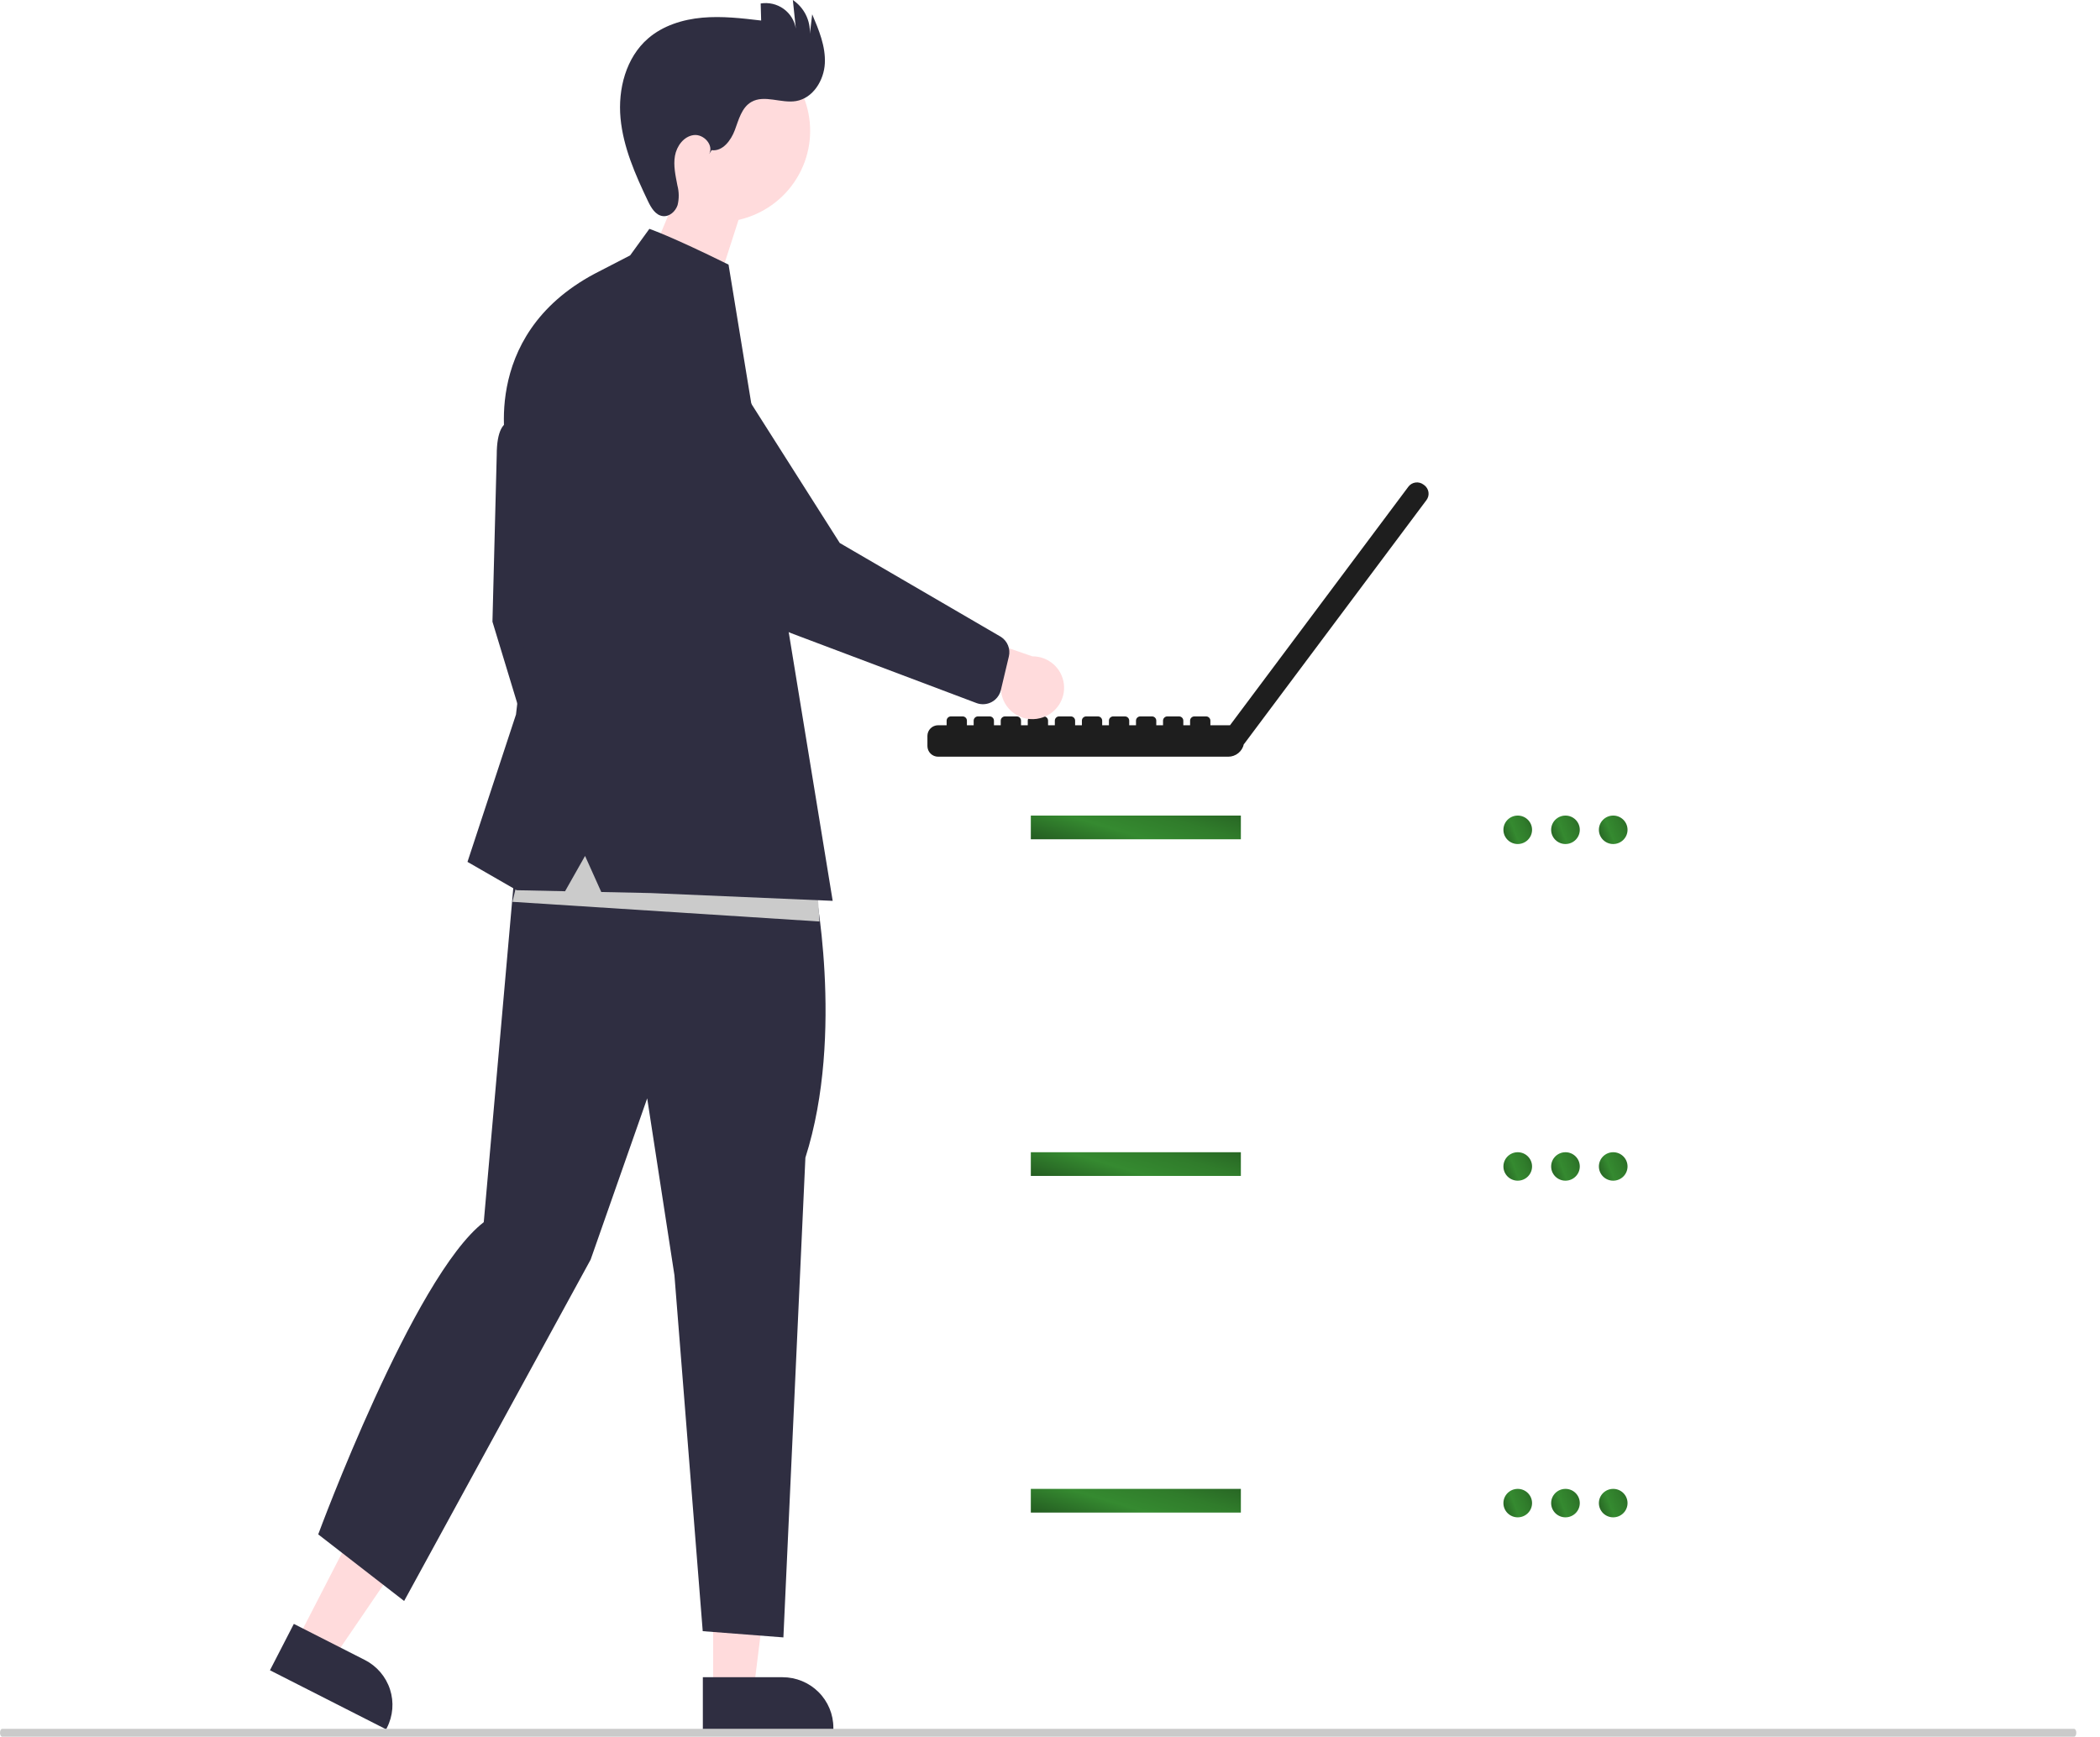 <svg width="266" height="220" viewBox="0 0 266 220" fill="none" xmlns="http://www.w3.org/2000/svg">
<path d="M91.374 34.608L81.905 33.846L86.867 21.957L94.429 25.113L91.374 34.608Z" fill="#FFDBDC"/>
<g filter="url(#filter0_dddd_370_92)">
<path d="M218.247 133.946H117.873C117.071 133.945 116.303 133.628 115.736 133.065C115.169 132.502 114.85 131.739 114.849 130.942V97.306C114.85 96.51 115.169 95.747 115.736 95.184C116.303 94.621 117.071 94.304 117.873 94.303H218.247C219.049 94.304 219.817 94.621 220.384 95.184C220.951 95.747 221.27 96.51 221.271 97.306V130.942C221.27 131.739 220.951 132.502 220.384 133.065C219.817 133.628 219.049 133.945 218.247 133.946Z" fill="white"/>
</g>
<path d="M157.176 103.313H130.571V106.316H157.176V103.313Z" fill="url(#paint0_linear_370_92)"/>
<path d="M192.247 106.917C193.248 106.917 194.061 106.11 194.061 105.115C194.061 104.12 193.248 103.313 192.247 103.313C191.245 103.313 190.433 104.12 190.433 105.115C190.433 106.11 191.245 106.917 192.247 106.917Z" fill="url(#paint1_linear_370_92)"/>
<path d="M198.293 106.917C199.295 106.917 200.107 106.11 200.107 105.115C200.107 104.12 199.295 103.313 198.293 103.313C197.291 103.313 196.479 104.12 196.479 105.115C196.479 106.11 197.291 106.917 198.293 106.917Z" fill="url(#paint2_linear_370_92)"/>
<path d="M204.34 106.917C205.342 106.917 206.154 106.11 206.154 105.115C206.154 104.12 205.342 103.313 204.34 103.313C203.338 103.313 202.526 104.12 202.526 105.115C202.526 106.11 203.338 106.917 204.34 106.917Z" fill="url(#paint3_linear_370_92)"/>
<g filter="url(#filter1_dddd_370_92)">
<path d="M218.247 176.591H117.873C117.071 176.59 116.303 176.274 115.736 175.711C115.169 175.148 114.85 174.384 114.849 173.588V139.952C114.85 139.156 115.169 138.393 115.736 137.83C116.303 137.267 117.071 136.95 117.873 136.949H218.247C219.049 136.95 219.817 137.267 220.384 137.83C220.951 138.393 221.27 139.156 221.271 139.952V173.588C221.27 174.384 220.951 175.148 220.384 175.711C219.817 176.274 219.049 176.59 218.247 176.591Z" fill="white"/>
</g>
<path d="M157.176 145.959H130.571V148.962H157.176V145.959Z" fill="url(#paint4_linear_370_92)"/>
<path d="M192.247 149.563C193.248 149.563 194.061 148.756 194.061 147.761C194.061 146.765 193.248 145.959 192.247 145.959C191.245 145.959 190.433 146.765 190.433 147.761C190.433 148.756 191.245 149.563 192.247 149.563Z" fill="url(#paint5_linear_370_92)"/>
<path d="M198.293 149.563C199.295 149.563 200.107 148.756 200.107 147.761C200.107 146.765 199.295 145.959 198.293 145.959C197.291 145.959 196.479 146.765 196.479 147.761C196.479 148.756 197.291 149.563 198.293 149.563Z" fill="url(#paint6_linear_370_92)"/>
<path d="M204.34 149.563C205.342 149.563 206.154 148.756 206.154 147.761C206.154 146.765 205.342 145.959 204.34 145.959C203.338 145.959 202.526 146.765 202.526 147.761C202.526 148.756 203.338 149.563 204.34 149.563Z" fill="url(#paint7_linear_370_92)"/>
<g filter="url(#filter2_dddd_370_92)">
<path d="M218.247 219.237H117.873C117.071 219.236 116.303 218.919 115.736 218.356C115.169 217.793 114.85 217.03 114.849 216.234V182.598C114.85 181.802 115.169 181.038 115.736 180.475C116.303 179.912 117.071 179.596 117.873 179.595H218.247C219.049 179.596 219.817 179.912 220.384 180.475C220.951 181.038 221.27 181.802 221.271 182.598V216.234C221.27 217.03 220.951 217.793 220.384 218.356C219.817 218.919 219.049 219.236 218.247 219.237Z" fill="white"/>
</g>
<path d="M157.176 188.604H130.571V191.607H157.176V188.604Z" fill="url(#paint8_linear_370_92)"/>
<path d="M192.247 192.208C193.248 192.208 194.061 191.401 194.061 190.406C194.061 189.411 193.248 188.604 192.247 188.604C191.245 188.604 190.433 189.411 190.433 190.406C190.433 191.401 191.245 192.208 192.247 192.208Z" fill="url(#paint9_linear_370_92)"/>
<path d="M198.293 192.208C199.295 192.208 200.107 191.401 200.107 190.406C200.107 189.411 199.295 188.604 198.293 188.604C197.291 188.604 196.479 189.411 196.479 190.406C196.479 191.401 197.291 192.208 198.293 192.208Z" fill="url(#paint10_linear_370_92)"/>
<path d="M204.34 192.208C205.342 192.208 206.154 191.401 206.154 190.406C206.154 189.411 205.342 188.604 204.34 188.604C203.338 188.604 202.526 189.411 202.526 190.406C202.526 191.401 203.338 192.208 204.34 192.208Z" fill="url(#paint11_linear_370_92)"/>
<path d="M180.407 61.458L180.296 61.377L180.294 61.375C180.15 61.269 179.988 61.192 179.815 61.149C179.642 61.106 179.462 61.097 179.285 61.123C179.109 61.149 178.939 61.209 178.786 61.3C178.633 61.391 178.5 61.511 178.394 61.653L155.801 91.87H153.315V91.29C153.315 91.147 153.258 91.01 153.156 90.909C153.054 90.808 152.916 90.751 152.772 90.751H151.289C151.145 90.751 151.006 90.808 150.905 90.909C150.803 91.01 150.745 91.147 150.745 91.29V91.87H149.887V91.29C149.887 91.147 149.83 91.01 149.728 90.909C149.626 90.808 149.488 90.751 149.344 90.751H147.861C147.717 90.751 147.579 90.808 147.477 90.909C147.375 91.01 147.318 91.147 147.318 91.29V91.87H146.462V91.29C146.462 91.147 146.405 91.01 146.303 90.909C146.201 90.808 146.063 90.751 145.919 90.751H144.436C144.292 90.751 144.154 90.808 144.052 90.909C143.95 91.01 143.893 91.147 143.893 91.29V91.87H143.034V91.29C143.034 91.147 142.977 91.01 142.875 90.909C142.773 90.808 142.635 90.751 142.491 90.751H141.008C140.864 90.751 140.726 90.808 140.624 90.909C140.522 91.01 140.465 91.147 140.465 91.29V91.87H139.609V91.29C139.609 91.147 139.552 91.01 139.45 90.909C139.348 90.808 139.21 90.751 139.066 90.751H137.583C137.512 90.751 137.441 90.765 137.375 90.792C137.309 90.819 137.249 90.859 137.199 90.909C137.148 90.959 137.108 91.018 137.081 91.084C137.054 91.149 137.04 91.219 137.04 91.29V91.87H136.181V91.29C136.181 91.147 136.124 91.01 136.022 90.909C135.921 90.808 135.782 90.751 135.638 90.751H134.155C134.011 90.751 133.873 90.808 133.771 90.909C133.669 91.01 133.612 91.147 133.612 91.29V91.87H132.754V91.29C132.754 91.147 132.696 91.01 132.595 90.909C132.493 90.808 132.355 90.751 132.21 90.751H130.727C130.583 90.751 130.445 90.808 130.343 90.909C130.241 91.01 130.184 91.147 130.184 91.29V91.87H129.329V91.29C129.329 91.147 129.271 91.01 129.17 90.909C129.068 90.808 128.93 90.751 128.785 90.751H127.302C127.158 90.751 127.02 90.808 126.918 90.909C126.816 91.01 126.759 91.147 126.759 91.29V91.87H125.901V91.29C125.901 91.147 125.844 91.01 125.742 90.909C125.64 90.808 125.502 90.751 125.358 90.751H123.875C123.731 90.751 123.592 90.808 123.491 90.909C123.389 91.01 123.331 91.147 123.331 91.29V91.87H122.476V91.29C122.476 91.147 122.419 91.01 122.317 90.909C122.215 90.808 122.077 90.751 121.933 90.751H120.45C120.306 90.751 120.167 90.808 120.066 90.909C119.964 91.01 119.906 91.147 119.906 91.29V91.87H118.831C118.652 91.87 118.476 91.905 118.311 91.973C118.146 92.041 117.997 92.14 117.871 92.265C117.744 92.391 117.644 92.539 117.576 92.703C117.508 92.867 117.473 93.042 117.473 93.219V94.506C117.473 94.683 117.508 94.859 117.576 95.023C117.644 95.186 117.744 95.335 117.871 95.46C117.997 95.585 118.146 95.685 118.311 95.753C118.476 95.82 118.652 95.855 118.831 95.855H155.575C156.04 95.855 156.492 95.696 156.852 95.404C157.213 95.112 157.462 94.706 157.556 94.253L157.571 94.263L180.686 63.348L180.688 63.346C180.903 63.058 180.994 62.698 180.941 62.344C180.888 61.99 180.696 61.672 180.407 61.458Z" fill="#1E1E1E"/>
<path d="M37.622 207.779L42.186 210.099L53.367 193.716L46.631 190.291L37.622 207.779Z" fill="#FFDBDC"/>
<path d="M37.22 205.707L46.209 210.276L46.209 210.276C47.728 211.049 48.876 212.389 49.4 214.002C49.925 215.615 49.783 217.369 49.005 218.878L48.91 219.063L34.194 211.582L37.22 205.707Z" fill="#2F2E41"/>
<path d="M90.335 214.126H95.462L97.901 194.482H90.334L90.335 214.126Z" fill="#FFDBDC"/>
<path d="M89.027 212.463L99.124 212.463H99.124C100.831 212.463 102.468 213.136 103.674 214.335C104.881 215.534 105.559 217.159 105.559 218.855V219.062L89.027 219.063L89.027 212.463Z" fill="#2F2E41"/>
<path d="M66.353 53.894C66.353 53.894 62.919 51.281 62.919 57.663L62.377 78.754L68.431 98.678L71.954 92.216L70.509 78.216L66.353 53.894Z" fill="#2F2E41"/>
<path d="M103.079 111.581C103.079 111.581 107.06 130.841 102.017 146.647L99.23 207.419L89.012 206.628L85.429 161.543L81.978 139.133L74.812 159.566L51.19 202.805L40.308 194.368C40.308 194.368 52.367 161.683 61.276 154.82L65.744 104.269L103.079 111.581Z" fill="#2F2E41"/>
<path d="M101.19 22.121C104.276 16.512 102.201 9.48 96.555 6.414C90.909 3.348 83.829 5.409 80.743 11.018C77.656 16.627 79.731 23.659 85.378 26.725C91.024 29.791 98.103 27.73 101.19 22.121Z" fill="#FFDBDC"/>
<path d="M90.142 19.024C91.538 19.205 92.592 17.785 93.081 16.473C93.569 15.161 93.942 13.633 95.156 12.924C96.815 11.956 98.938 13.121 100.835 12.801C102.978 12.44 104.371 10.185 104.48 8.029C104.589 5.873 103.725 3.799 102.878 1.812L102.582 4.282C102.621 3.445 102.444 2.611 102.067 1.862C101.689 1.112 101.125 0.471 100.427 0L100.808 3.625C100.727 3.125 100.547 2.645 100.279 2.215C100.011 1.784 99.66 1.41 99.246 1.114C98.832 0.818 98.363 0.606 97.867 0.491C97.37 0.376 96.856 0.359 96.353 0.441L96.413 2.601C93.938 2.309 91.442 2.016 88.96 2.239C86.478 2.462 83.978 3.242 82.097 4.865C79.284 7.294 78.256 11.293 78.601 14.98C78.946 18.667 80.478 22.131 82.075 25.477C82.477 26.319 83.032 27.269 83.964 27.376C84.801 27.473 85.567 26.777 85.828 25.981C86.028 25.164 86.02 24.311 85.805 23.497C85.569 22.255 85.273 20.984 85.494 19.739C85.715 18.494 86.617 17.263 87.881 17.11C89.145 16.958 90.438 18.393 89.83 19.504L90.142 19.024Z" fill="#2F2E41"/>
<path d="M103.8 116.732L64.907 114.239L67.835 102.192L103.382 110.085L103.8 116.732Z" fill="#CBCBCB"/>
<path d="M79.815 32.354L82.254 28.989C82.254 28.989 84.981 29.91 92.283 33.52L92.799 36.673L105.474 114.115L82.435 113.128L76.161 112.995L74.108 108.423L71.576 112.898L65.449 112.769L59.215 109.179L65.359 90.511L67.347 73.459L64.275 57.394C64.275 57.394 60.409 42.642 75.297 34.687L79.815 32.354Z" fill="#2F2E41"/>
<path d="M131.744 90.978C131.18 91.121 130.591 91.138 130.019 91.03C129.447 90.922 128.906 90.691 128.434 90.353C127.962 90.014 127.57 89.578 127.286 89.073C127.002 88.568 126.834 88.007 126.792 87.43L113.123 83.793L118.621 78.944L130.759 83.141C131.739 83.135 132.687 83.486 133.424 84.128C134.16 84.77 134.634 85.659 134.756 86.625C134.877 87.591 134.638 88.568 134.082 89.37C133.527 90.172 132.695 90.745 131.744 90.978Z" fill="#FFDBDC"/>
<path d="M125.622 88.925C125.334 89.081 125.017 89.174 124.691 89.2C124.365 89.226 124.037 89.183 123.728 89.075L101.242 80.597C95.757 78.665 91.164 74.82 88.319 69.777L78.942 53.161C78.284 52.431 77.777 51.579 77.45 50.654C77.123 49.729 76.984 48.749 77.039 47.771C77.094 46.792 77.343 45.834 77.771 44.95C78.199 44.067 78.798 43.277 79.535 42.624C80.271 41.971 81.129 41.469 82.061 41.147C82.993 40.824 83.98 40.687 84.965 40.743C85.95 40.8 86.914 41.048 87.802 41.475C88.691 41.902 89.485 42.499 90.141 43.232L106.371 68.785L126.796 80.68C127.196 80.941 127.506 81.318 127.684 81.759C127.862 82.201 127.899 82.686 127.79 83.149L126.774 87.425C126.665 87.883 126.418 88.298 126.066 88.613C125.931 88.734 125.782 88.839 125.622 88.925Z" fill="#2F2E41"/>
<path d="M262.722 220H0.278C0.204 220 0.134 219.947 0.082 219.854C0.029 219.76 0 219.633 0 219.5C0 219.367 0.029 219.24 0.082 219.146C0.134 219.053 0.204 219 0.278 219H262.722C262.796 219 262.866 219.053 262.918 219.146C262.971 219.24 263 219.367 263 219.5C263 219.633 262.971 219.76 262.918 219.854C262.866 219.947 262.796 220 262.722 220Z" fill="#CACACA"/>
<defs>
<filter id="filter0_dddd_370_92" x="111.849" y="90.303" width="153.421" height="80.642" filterUnits="userSpaceOnUse" color-interpolation-filters="sRGB">
<feFlood flood-opacity="0" result="BackgroundImageFix"/>
<feColorMatrix in="SourceAlpha" type="matrix" values="0 0 0 0 0 0 0 0 0 0 0 0 0 0 0 0 0 0 127 0" result="hardAlpha"/>
<feOffset dx="2" dy="1"/>
<feGaussianBlur stdDeviation="2.5"/>
<feColorMatrix type="matrix" values="0 0 0 0 0.639 0 0 0 0 0.639 0 0 0 0 0.639 0 0 0 0.1 0"/>
<feBlend mode="normal" in2="BackgroundImageFix" result="effect1_dropShadow_370_92"/>
<feColorMatrix in="SourceAlpha" type="matrix" values="0 0 0 0 0 0 0 0 0 0 0 0 0 0 0 0 0 0 127 0" result="hardAlpha"/>
<feOffset dx="7" dy="6"/>
<feGaussianBlur stdDeviation="4.5"/>
<feColorMatrix type="matrix" values="0 0 0 0 0.639 0 0 0 0 0.639 0 0 0 0 0.639 0 0 0 0.09 0"/>
<feBlend mode="normal" in2="effect1_dropShadow_370_92" result="effect2_dropShadow_370_92"/>
<feColorMatrix in="SourceAlpha" type="matrix" values="0 0 0 0 0 0 0 0 0 0 0 0 0 0 0 0 0 0 127 0" result="hardAlpha"/>
<feOffset dx="16" dy="13"/>
<feGaussianBlur stdDeviation="6"/>
<feColorMatrix type="matrix" values="0 0 0 0 0.639 0 0 0 0 0.639 0 0 0 0 0.639 0 0 0 0.05 0"/>
<feBlend mode="normal" in2="effect2_dropShadow_370_92" result="effect3_dropShadow_370_92"/>
<feColorMatrix in="SourceAlpha" type="matrix" values="0 0 0 0 0 0 0 0 0 0 0 0 0 0 0 0 0 0 127 0" result="hardAlpha"/>
<feOffset dx="29" dy="22"/>
<feGaussianBlur stdDeviation="7.5"/>
<feColorMatrix type="matrix" values="0 0 0 0 0.639 0 0 0 0 0.639 0 0 0 0 0.639 0 0 0 0.01 0"/>
<feBlend mode="normal" in2="effect3_dropShadow_370_92" result="effect4_dropShadow_370_92"/>
<feBlend mode="normal" in="SourceGraphic" in2="effect4_dropShadow_370_92" result="shape"/>
</filter>
<filter id="filter1_dddd_370_92" x="111.849" y="132.949" width="153.421" height="80.642" filterUnits="userSpaceOnUse" color-interpolation-filters="sRGB">
<feFlood flood-opacity="0" result="BackgroundImageFix"/>
<feColorMatrix in="SourceAlpha" type="matrix" values="0 0 0 0 0 0 0 0 0 0 0 0 0 0 0 0 0 0 127 0" result="hardAlpha"/>
<feOffset dx="2" dy="1"/>
<feGaussianBlur stdDeviation="2.5"/>
<feColorMatrix type="matrix" values="0 0 0 0 0.639 0 0 0 0 0.639 0 0 0 0 0.639 0 0 0 0.1 0"/>
<feBlend mode="normal" in2="BackgroundImageFix" result="effect1_dropShadow_370_92"/>
<feColorMatrix in="SourceAlpha" type="matrix" values="0 0 0 0 0 0 0 0 0 0 0 0 0 0 0 0 0 0 127 0" result="hardAlpha"/>
<feOffset dx="7" dy="6"/>
<feGaussianBlur stdDeviation="4.5"/>
<feColorMatrix type="matrix" values="0 0 0 0 0.639 0 0 0 0 0.639 0 0 0 0 0.639 0 0 0 0.09 0"/>
<feBlend mode="normal" in2="effect1_dropShadow_370_92" result="effect2_dropShadow_370_92"/>
<feColorMatrix in="SourceAlpha" type="matrix" values="0 0 0 0 0 0 0 0 0 0 0 0 0 0 0 0 0 0 127 0" result="hardAlpha"/>
<feOffset dx="16" dy="13"/>
<feGaussianBlur stdDeviation="6"/>
<feColorMatrix type="matrix" values="0 0 0 0 0.639 0 0 0 0 0.639 0 0 0 0 0.639 0 0 0 0.05 0"/>
<feBlend mode="normal" in2="effect2_dropShadow_370_92" result="effect3_dropShadow_370_92"/>
<feColorMatrix in="SourceAlpha" type="matrix" values="0 0 0 0 0 0 0 0 0 0 0 0 0 0 0 0 0 0 127 0" result="hardAlpha"/>
<feOffset dx="29" dy="22"/>
<feGaussianBlur stdDeviation="7.5"/>
<feColorMatrix type="matrix" values="0 0 0 0 0.639 0 0 0 0 0.639 0 0 0 0 0.639 0 0 0 0.01 0"/>
<feBlend mode="normal" in2="effect3_dropShadow_370_92" result="effect4_dropShadow_370_92"/>
<feBlend mode="normal" in="SourceGraphic" in2="effect4_dropShadow_370_92" result="shape"/>
</filter>
<filter id="filter2_dddd_370_92" x="111.849" y="175.595" width="153.421" height="80.642" filterUnits="userSpaceOnUse" color-interpolation-filters="sRGB">
<feFlood flood-opacity="0" result="BackgroundImageFix"/>
<feColorMatrix in="SourceAlpha" type="matrix" values="0 0 0 0 0 0 0 0 0 0 0 0 0 0 0 0 0 0 127 0" result="hardAlpha"/>
<feOffset dx="2" dy="1"/>
<feGaussianBlur stdDeviation="2.5"/>
<feColorMatrix type="matrix" values="0 0 0 0 0.639 0 0 0 0 0.639 0 0 0 0 0.639 0 0 0 0.1 0"/>
<feBlend mode="normal" in2="BackgroundImageFix" result="effect1_dropShadow_370_92"/>
<feColorMatrix in="SourceAlpha" type="matrix" values="0 0 0 0 0 0 0 0 0 0 0 0 0 0 0 0 0 0 127 0" result="hardAlpha"/>
<feOffset dx="7" dy="6"/>
<feGaussianBlur stdDeviation="4.5"/>
<feColorMatrix type="matrix" values="0 0 0 0 0.639 0 0 0 0 0.639 0 0 0 0 0.639 0 0 0 0.09 0"/>
<feBlend mode="normal" in2="effect1_dropShadow_370_92" result="effect2_dropShadow_370_92"/>
<feColorMatrix in="SourceAlpha" type="matrix" values="0 0 0 0 0 0 0 0 0 0 0 0 0 0 0 0 0 0 127 0" result="hardAlpha"/>
<feOffset dx="16" dy="13"/>
<feGaussianBlur stdDeviation="6"/>
<feColorMatrix type="matrix" values="0 0 0 0 0.639 0 0 0 0 0.639 0 0 0 0 0.639 0 0 0 0.05 0"/>
<feBlend mode="normal" in2="effect2_dropShadow_370_92" result="effect3_dropShadow_370_92"/>
<feColorMatrix in="SourceAlpha" type="matrix" values="0 0 0 0 0 0 0 0 0 0 0 0 0 0 0 0 0 0 127 0" result="hardAlpha"/>
<feOffset dx="29" dy="22"/>
<feGaussianBlur stdDeviation="7.5"/>
<feColorMatrix type="matrix" values="0 0 0 0 0.639 0 0 0 0 0.639 0 0 0 0 0.639 0 0 0 0.01 0"/>
<feBlend mode="normal" in2="effect3_dropShadow_370_92" result="effect4_dropShadow_370_92"/>
<feBlend mode="normal" in="SourceGraphic" in2="effect4_dropShadow_370_92" result="shape"/>
</filter>
<linearGradient id="paint0_linear_370_92" x1="153.727" y1="100.729" x2="150.057" y2="113.208" gradientUnits="userSpaceOnUse">
<stop stop-color="#245C21"/>
<stop offset="0.341" stop-color="#307C2B"/>
<stop offset="0.592" stop-color="#358A30"/>
<stop offset="0.913" stop-color="#245C21"/>
</linearGradient>
<linearGradient id="paint1_linear_370_92" x1="193.59" y1="100.212" x2="188.121" y2="102.325" gradientUnits="userSpaceOnUse">
<stop stop-color="#245C21"/>
<stop offset="0.341" stop-color="#307C2B"/>
<stop offset="0.592" stop-color="#358A30"/>
<stop offset="0.913" stop-color="#245C21"/>
</linearGradient>
<linearGradient id="paint2_linear_370_92" x1="199.637" y1="100.212" x2="194.167" y2="102.325" gradientUnits="userSpaceOnUse">
<stop stop-color="#245C21"/>
<stop offset="0.341" stop-color="#307C2B"/>
<stop offset="0.592" stop-color="#358A30"/>
<stop offset="0.913" stop-color="#245C21"/>
</linearGradient>
<linearGradient id="paint3_linear_370_92" x1="205.684" y1="100.212" x2="200.214" y2="102.325" gradientUnits="userSpaceOnUse">
<stop stop-color="#245C21"/>
<stop offset="0.341" stop-color="#307C2B"/>
<stop offset="0.592" stop-color="#358A30"/>
<stop offset="0.913" stop-color="#245C21"/>
</linearGradient>
<linearGradient id="paint4_linear_370_92" x1="153.727" y1="143.375" x2="150.057" y2="155.854" gradientUnits="userSpaceOnUse">
<stop stop-color="#245C21"/>
<stop offset="0.341" stop-color="#307C2B"/>
<stop offset="0.592" stop-color="#358A30"/>
<stop offset="0.913" stop-color="#245C21"/>
</linearGradient>
<linearGradient id="paint5_linear_370_92" x1="193.59" y1="142.858" x2="188.121" y2="144.971" gradientUnits="userSpaceOnUse">
<stop stop-color="#245C21"/>
<stop offset="0.341" stop-color="#307C2B"/>
<stop offset="0.592" stop-color="#358A30"/>
<stop offset="0.913" stop-color="#245C21"/>
</linearGradient>
<linearGradient id="paint6_linear_370_92" x1="199.637" y1="142.858" x2="194.167" y2="144.971" gradientUnits="userSpaceOnUse">
<stop stop-color="#245C21"/>
<stop offset="0.341" stop-color="#307C2B"/>
<stop offset="0.592" stop-color="#358A30"/>
<stop offset="0.913" stop-color="#245C21"/>
</linearGradient>
<linearGradient id="paint7_linear_370_92" x1="205.684" y1="142.858" x2="200.214" y2="144.971" gradientUnits="userSpaceOnUse">
<stop stop-color="#245C21"/>
<stop offset="0.341" stop-color="#307C2B"/>
<stop offset="0.592" stop-color="#358A30"/>
<stop offset="0.913" stop-color="#245C21"/>
</linearGradient>
<linearGradient id="paint8_linear_370_92" x1="153.727" y1="186.02" x2="150.057" y2="198.499" gradientUnits="userSpaceOnUse">
<stop stop-color="#245C21"/>
<stop offset="0.341" stop-color="#307C2B"/>
<stop offset="0.592" stop-color="#358A30"/>
<stop offset="0.913" stop-color="#245C21"/>
</linearGradient>
<linearGradient id="paint9_linear_370_92" x1="193.59" y1="185.503" x2="188.121" y2="187.616" gradientUnits="userSpaceOnUse">
<stop stop-color="#245C21"/>
<stop offset="0.341" stop-color="#307C2B"/>
<stop offset="0.592" stop-color="#358A30"/>
<stop offset="0.913" stop-color="#245C21"/>
</linearGradient>
<linearGradient id="paint10_linear_370_92" x1="199.637" y1="185.503" x2="194.167" y2="187.616" gradientUnits="userSpaceOnUse">
<stop stop-color="#245C21"/>
<stop offset="0.341" stop-color="#307C2B"/>
<stop offset="0.592" stop-color="#358A30"/>
<stop offset="0.913" stop-color="#245C21"/>
</linearGradient>
<linearGradient id="paint11_linear_370_92" x1="205.684" y1="185.503" x2="200.214" y2="187.616" gradientUnits="userSpaceOnUse">
<stop stop-color="#245C21"/>
<stop offset="0.341" stop-color="#307C2B"/>
<stop offset="0.592" stop-color="#358A30"/>
<stop offset="0.913" stop-color="#245C21"/>
</linearGradient>
</defs>
</svg>
